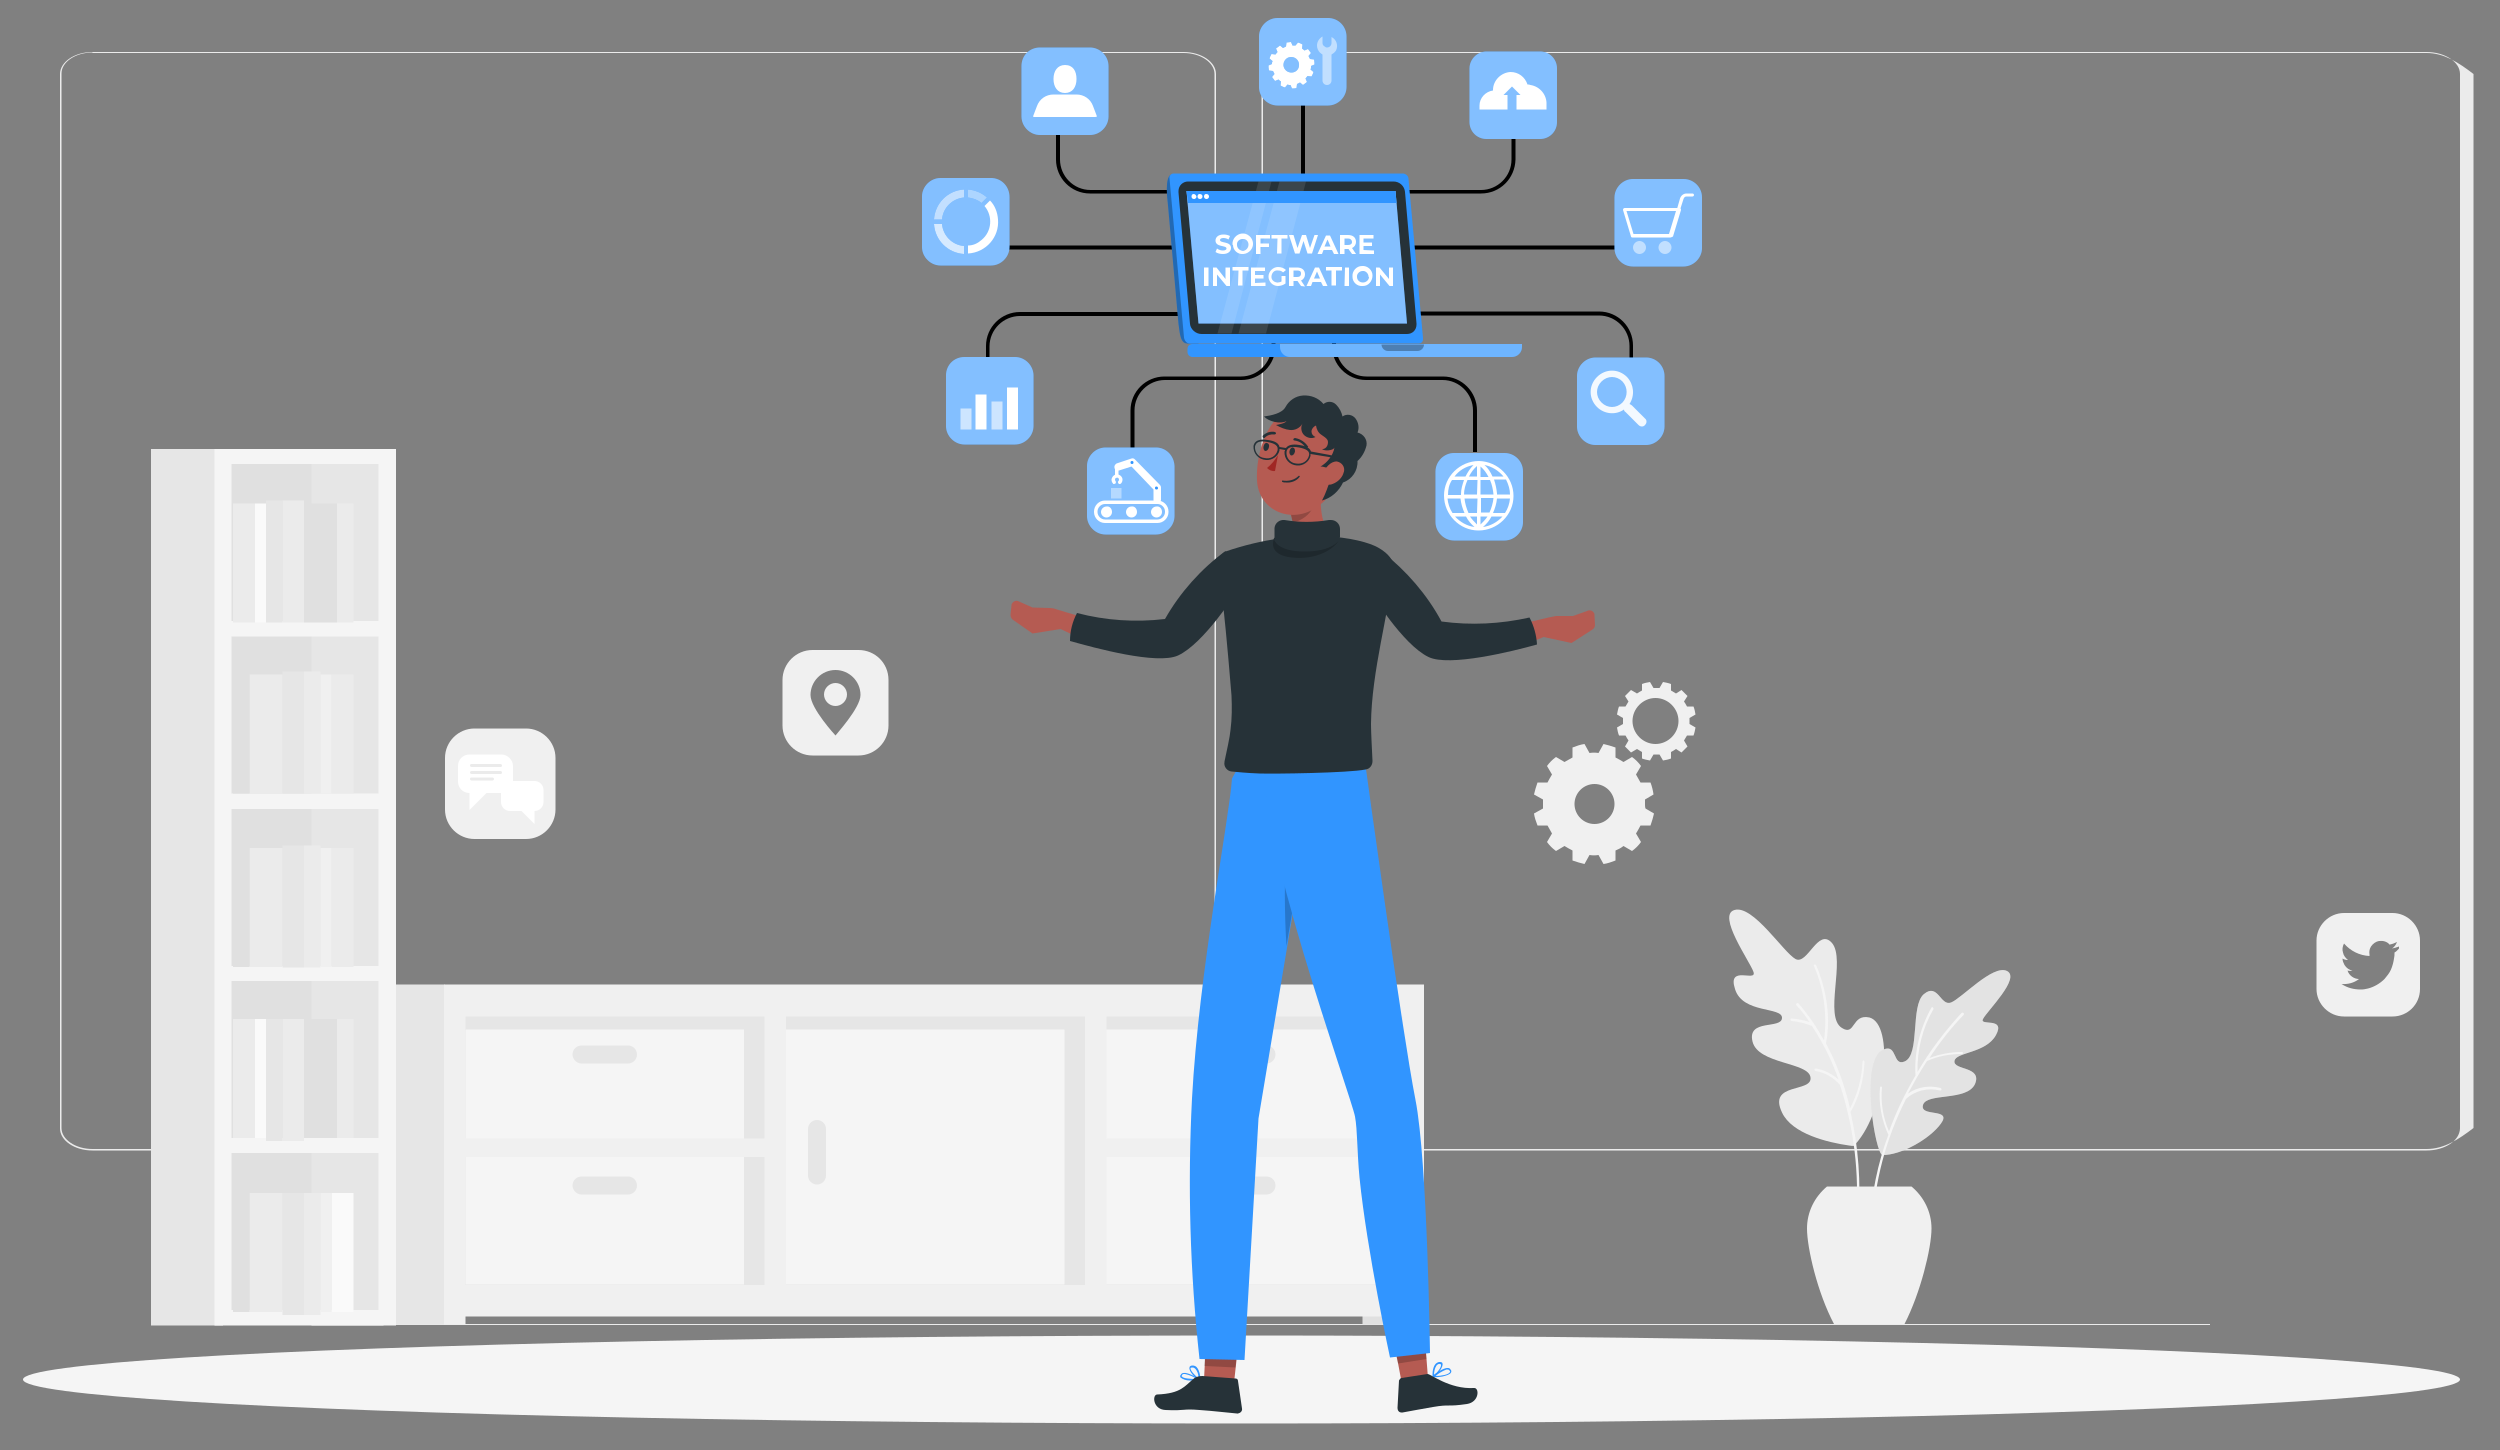 <?xml version="1.0" encoding="utf-8"?>
<!-- Generator: Adobe Illustrator 26.5.2, SVG Export Plug-In . SVG Version: 6.00 Build 0)  -->
<svg version="1.1" id="Calque_1" xmlns="http://www.w3.org/2000/svg" xmlns:xlink="http://www.w3.org/1999/xlink" x="0px" y="0px"
	 viewBox="0 0 500 290" style="enable-background:new 0 0 500 290;" xml:space="preserve">
<rect x="0" y="0" width="500" height="290" fill="#808080" stroke="none"/>
<style type="text/css">
	.st0{fill:#EBEBEB;}
	.st1{fill:#E6E6E6;}
	.st2{fill:#E0E0E0;}
	.st3{fill:#F5F5F5;}
	.st4{fill:#F0F0F0;}
	.st5{fill:#FAFAFA;}
	.st6{opacity:0.3;}
	.st7{fill:#FFFFFF;}
	.st8{fill:#3195FF;}
	.st9{opacity:0.4;}
	.st10{opacity:0.9;fill:#FFFFFF;enable-background:new    ;}
	.st11{opacity:0.5;}
	.st12{opacity:0.4;fill:#FFFFFF;enable-background:new    ;}
	.st13{opacity:0.6;fill:#FFFFFF;enable-background:new    ;}
	.st14{opacity:0.8;fill:#FFFFFF;enable-background:new    ;}
	.st15{opacity:0.7;fill:#FFFFFF;enable-background:new    ;}
	.st16{opacity:0.3;enable-background:new    ;}
	.st17{fill:#263238;}
	.st18{opacity:0.1;fill:#FFFFFF;enable-background:new    ;}
	.st19{opacity:0.3;fill:#FFFFFF;enable-background:new    ;}
	.st20{fill:#B55B52;}
	.st21{opacity:0.2;enable-background:new    ;}
	.st22{fill:#A02724;}
</style>
<g id="freepik--background-complete--inject-20">
	<rect x="377.3" y="277.3" class="st0" width="25.7" height="0.2"/>
	<rect x="304.1" y="279.4" class="st0" width="6.8" height="0.2"/>
	<rect x="361.6" y="270.1" class="st0" width="14.9" height="0.2"/>
	<rect x="94.2" y="271.4" class="st0" width="33.6" height="0.2"/>
	<rect x="134.7" y="271.4" class="st0" width="4.9" height="0.2"/>
	<rect x="155.6" y="274.7" class="st0" width="72.8" height="0.2"/>
	<path class="st0" d="M236.7,230.1H18.5c-3.6,0-6.5-2-6.5-4.4V14.8c0-2.4,2.9-4.4,6.5-4.4h218.2c3.6,0,6.5,2,6.5,4.4c0,0,0,0,0,0
		v210.9C243.1,228.2,240.3,230.1,236.7,230.1z M18.5,10.5c-3.4,0-6.2,1.9-6.2,4.2v210.9c0,2.3,2.8,4.2,6.2,4.2h218.2
		c3.4,0,6.2-1.9,6.2-4.2V14.8c0-2.3-2.8-4.2-6.2-4.2H18.5z"/>
	<path class="st0" d="M485.3,230.1H259c-3.7,0-6.7-2-6.7-4.4V14.8c0-2.4,3-4.4,6.7-4.4h226.3c3.7,0,6.7,2,6.7,4.4v210.9
		C491.9,228.2,488.9,230.1,485.3,230.1z M259,10.5c-3.5,0-6.4,1.9-6.4,4.2v210.9c0,2.3,2.9,4.2,6.4,4.2h226.3c3.5,0,6.4-1.9,9.4-4.2
		V14.8c-3-2.3-5.9-4.2-9.4-4.2H259z"/>
	<rect x="53.4" y="264.8" class="st0" width="388.6" height="0.2"/>
	<rect x="219.2" y="201.3" class="st1" width="63.3" height="59"/>
	<rect x="272.5" y="262.1" class="st2" width="8.1" height="2.8"/>
	<rect x="90.7" y="201.3" class="st1" width="128.6" height="58.4"/>
	<rect x="69.2" y="196.9" class="st1" width="19.7" height="68"/>
	<rect x="157.2" y="205.9" class="st3" width="55.7" height="51"/>
	<rect x="220.8" y="205.9" class="st3" width="55.7" height="51"/>
	<rect x="93.1" y="205.9" class="st3" width="55.7" height="51"/>
	<path class="st4" d="M88.8,196.9v68h4.3v-1.6h187.4v1.6h4.3v-68H88.8z M280.5,227.7h-59.2v-24.4h59.2V227.7z M221.3,257v-25.6h59.2
		V257H221.3z M157.2,203.3H217V257h-59.8L157.2,203.3z M93.1,231.4h59.8V257H93.1L93.1,231.4z M93.1,203.3h59.8v24.4H93.1
		L93.1,203.3z"/>
	<path class="st1" d="M244,212.7h9.3c1,0,1.8-0.8,1.8-1.8c0,0,0,0,0,0l0,0c0-1-0.8-1.8-1.8-1.8c0,0,0,0,0,0H244
		c-1,0-1.8,0.8-1.8,1.8l0,0C242.2,211.8,243,212.7,244,212.7z"/>
	<path class="st1" d="M165.2,235.1v-9.3c0-1-0.8-1.8-1.8-1.8l0,0c-1,0-1.8,0.8-1.8,1.8c0,0,0,0,0,0v9.3c0,1,0.8,1.8,1.8,1.8
		c0,0,0,0,0,0l0,0C164.4,236.9,165.2,236.1,165.2,235.1z"/>
	<path class="st1" d="M244,238.9h9.3c1,0,1.8-0.8,1.8-1.8c0,0,0,0,0,0l0,0c0-1-0.8-1.8-1.8-1.8H244c-1,0-1.8,0.8-1.8,1.8
		c0,0,0,0,0,0l0,0C242.2,238,243,238.9,244,238.9z"/>
	<path class="st1" d="M116.3,212.7h9.3c1,0,1.8-0.8,1.8-1.8l0,0c0-1-0.8-1.8-1.8-1.8h-9.3c-1,0-1.8,0.8-1.8,1.8l0,0
		C114.5,211.8,115.3,212.7,116.3,212.7z"/>
	<path class="st1" d="M116.3,238.9h9.3c1,0,1.8-0.8,1.8-1.8l0,0c0-1-0.8-1.8-1.8-1.8c0,0,0,0,0,0h-9.3c-1,0-1.8,0.8-1.8,1.8
		c0,0,0,0,0,0l0,0C114.5,238,115.3,238.9,116.3,238.9z"/>
	<rect x="44.6" y="91.3" class="st2" width="18.4" height="172.3"/>
	<path class="st1" d="M30.2,89.8v175.3h14.4V89.8H30.2z"/>
	<path class="st1" d="M62.3,89.8v175.3h14.4V89.8H62.3z"/>
	<path class="st3" d="M42.9,89.8v175.3h36.3V89.8H42.9z M75.7,92.8v31.4H46.3V92.8H75.7z M46.3,193.2v-31.4h29.4v31.4H46.3z
		 M75.7,196.2v31.4H46.3v-31.4L75.7,196.2z M46.3,158.7v-31.4h29.4v31.4L46.3,158.7z M46.3,262v-31.4h29.4v31.4L46.3,262z"/>
	<rect x="56.5" y="100.1" class="st0" width="4.3" height="24.4"/>
	<rect x="53.2" y="100.1" class="st1" width="3.3" height="24.4"/>
	<rect x="60.8" y="100.7" class="st2" width="6.6" height="23.8"/>
	<rect x="67.4" y="100.7" class="st0" width="3.3" height="23.8"/>
	<rect x="46.6" y="100.7" class="st0" width="4.4" height="23.8"/>
	<rect x="51" y="100.7" class="st5" width="2.2" height="23.8"/>
	<rect x="56.5" y="134.3" class="st1" width="4.3" height="24.4"/>
	<rect x="60.8" y="134.3" class="st0" width="3.3" height="24.4"/>
	<rect x="49.9" y="134.9" class="st0" width="6.6" height="23.8"/>
	<rect x="46.6" y="134.9" class="st2" width="3.3" height="23.8"/>
	<rect x="66.3" y="134.9" class="st0" width="4.4" height="23.8"/>
	<rect x="64.1" y="134.9" class="st4" width="2.2" height="23.8"/>
	<rect x="56.5" y="169.1" class="st1" width="4.3" height="24.4"/>
	<rect x="60.8" y="169.1" class="st0" width="3.3" height="24.4"/>
	<rect x="49.9" y="169.6" class="st0" width="6.6" height="23.8"/>
	<rect x="46.6" y="169.6" class="st2" width="3.3" height="23.8"/>
	<rect x="66.3" y="169.6" class="st0" width="4.4" height="23.8"/>
	<rect x="64.1" y="169.6" class="st4" width="2.2" height="23.8"/>
	<rect x="56.5" y="203.8" class="st0" width="4.3" height="24.4"/>
	<rect x="53.2" y="203.8" class="st1" width="3.3" height="24.4"/>
	<rect x="60.8" y="203.8" class="st2" width="6.6" height="23.8"/>
	<rect x="67.4" y="203.8" class="st0" width="3.3" height="23.8"/>
	<rect x="46.6" y="203.8" class="st0" width="4.4" height="23.8"/>
	<rect x="51" y="203.8" class="st5" width="2.2" height="23.8"/>
	<rect x="56.5" y="238.6" class="st1" width="4.3" height="24.4"/>
	<rect x="60.8" y="238.6" class="st0" width="3.3" height="24.4"/>
	<rect x="49.9" y="238.6" class="st0" width="6.6" height="23.8"/>
	<rect x="46.6" y="238.6" class="st2" width="3.3" height="23.8"/>
	<rect x="66.3" y="238.6" class="st5" width="4.4" height="23.8"/>
	<rect x="64.1" y="238.6" class="st4" width="2.2" height="23.8"/>
	<path class="st0" d="M371.2,228.7c-0.1,0.1,0.3,0.7-1.4,0.4c-4.2-0.6-11.4-2.3-13.4-6.6c-2.9-6.1,6.1-3.9,5.7-7
		c-0.3-3.1-10.5-2.6-11.6-7.2c-1.1-4.6,5.8-2.4,5.9-4.7c0.1-2.3-7.9-0.8-9.4-5.8c-1.6-4.9,4.4-1.3,3.7-3.4
		c-0.7-2.1-7.4-11.4-3.8-12.4c3.7-1.1,9.8,8.5,12.2,9.8s4.5-6.4,7.3-3.2c2.8,3.3-1.7,14.8,2,17c2.7,1.7,1.9-2.9,5.5-2.1
		C378.9,204.9,377.2,221.9,371.2,228.7z"/>
	<path class="st3" d="M358.3,203.7c1.2,0.1,2.4,0.3,3.6,0.7c-0.8-1.2-1.6-2.3-2.6-3.3c-0.1-0.1-0.1-0.3,0-0.4c0.1-0.1,0.3-0.1,0.4,0
		c2,2.3,3.7,4.8,5.1,7.4c0.7-5,0-10.2-2-14.9c-0.1-0.1,0-0.3,0.1-0.3c0.1,0,0.2,0,0.3,0.1c0,0.1,3.6,7.4,2,15.7
		c0.4,0.8,0.9,1.7,1.3,2.6c1.5,3.3,2.7,6.8,3.5,10.4c1.5-2.9,2.4-6.1,2.5-9.4c0-0.1,0.1-0.2,0.2-0.2c0,0,0,0,0,0
		c0.1,0,0.2,0.1,0.2,0.2c0,0,0,0,0,0c-0.1,3.5-1,7-2.8,10.1c1.6,7,2.1,14.1,1.6,21.3c0,0.2-0.2,0.3-0.3,0.3h0
		c-0.2,0-0.3-0.2-0.2-0.3c0.7-9-0.4-18.1-3.2-26.7c-1.3-1.5-3-2.5-4.9-2.8c-0.1,0-0.2-0.1-0.2-0.3c0-0.1,0.1-0.2,0.3-0.2
		c0,0,0,0,0,0c1.7,0.3,3.2,1.1,4.5,2.2c-1.3-3.8-3.1-7.3-5.3-10.7c-1.3-0.5-2.7-0.9-4.1-1c-0.1,0-0.2-0.1-0.2-0.3c0,0,0,0,0-0.1
		C358.1,203.8,358.2,203.7,358.3,203.7C358.3,203.7,358.3,203.7,358.3,203.7z"/>
	<path class="st2" d="M376.5,231c3.5,0.1,9.4-3.1,11.7-6.3s-4.3-1.2-3.6-3.7c0.7-2.5,8.8-0.7,10.4-4.2c1.5-3.6-4.4-2.7-4.1-4.6
		c0.2-1.8,6.3-1.5,8.3-5.2s-3.4-1.7-2.6-3.2c0.8-1.6,7.6-8.2,4.8-9.6s-9.1,5.5-11.2,6.3c-2.1,0.8-2.6-4-5.4-1.7s-0.7,12.2-3.9,13.5
		c-2.4,1-1.4-3.6-4.2-2.4C371.8,211.9,375.1,231,376.5,231z"/>
	<g class="st6">
		<path class="st0" d="M376.5,231c3.5,0.1,9.4-3.1,11.7-6.3s-4.3-1.2-3.6-3.7c0.7-2.5,8.8-0.7,10.4-4.2c1.5-3.6-4.4-2.7-4.1-4.6
			c0.2-1.8,6.3-1.5,8.3-5.2s-3.4-1.7-2.6-3.2c0.8-1.6,7.6-8.2,4.8-9.6s-9.1,5.5-11.2,6.3c-2.1,0.8-2.6-4-5.4-1.7s-0.7,12.2-3.9,13.5
			c-2.4,1-1.4-3.6-4.2-2.4C371.8,211.9,375.1,231,376.5,231z"/>
	</g>
	<path class="st3" d="M377.7,226.9c-0.1,0-0.1,0-0.1-0.1c-1.3-2.9-1.9-6.1-1.6-9.3c0-0.1,0.1-0.2,0.2-0.2c0,0,0,0,0,0
		c0.1,0,0.2,0.1,0.2,0.2c-0.3,3,0.2,6,1.4,8.8c1.4-3.9,3.2-7.6,5.3-11.2c-0.3-4.7,0.9-9.5,3.2-13.6c0.1-0.1,0.2-0.1,0.3,0
		c0.1,0.1,0.1,0.2,0.1,0.3c-2.2,3.8-3.3,8.2-3.2,12.6c2.5-4.3,5.5-8.2,8.8-11.8c0.1-0.1,0.3-0.1,0.4,0c0.1,0.1,0.1,0.3,0,0.4
		c0,0,0,0,0,0c-2.5,2.6-4.8,5.5-6.8,8.6c2.1-0.8,4.3-1.2,6.5-1.2c0.1,0,0.2,0.1,0.2,0.2c0,0.1-0.1,0.2-0.2,0.2l0,0
		c-2.4,0-4.8,0.4-7,1.4c-1.4,2.1-2.6,4.3-3.8,6.5c1.9-1.3,4.2-1.7,6.5-1.1c0.1,0,0.2,0.2,0.2,0.3c0,0,0,0,0,0c0,0.1-0.1,0.2-0.3,0.2
		c0,0,0,0,0,0c-2.4-0.6-5,0-6.8,1.7c-4,7.9-6.3,16.5-6.7,25.4c0,0.2-0.1,0.3-0.3,0.3l0,0c-0.2,0-0.3-0.1-0.3-0.3c0,0,0,0,0,0
		C374.3,238.9,375.5,232.7,377.7,226.9z"/>
	<path class="st4" d="M366.8,264.8c-3.3-6.2-5.4-15.2-5.4-19.1c0-3.3,1.5-6.3,4-8.4h16.9c2.5,2.1,4,5.1,4,8.4
		c0,3.9-2.2,12.9-5.4,19.1H366.8z"/>
	<path class="st4" d="M337.9,144.2c0-0.2,0-0.4,0-0.6l1.2-0.7c-0.1-0.6-0.2-1.1-0.4-1.6h-1.3c-0.2-0.4-0.4-0.7-0.6-1l0.7-1.1
		c-0.4-0.4-0.8-0.8-1.2-1.2l-1.1,0.7c-0.3-0.2-0.7-0.4-1-0.6v-1.3c-0.5-0.2-1.1-0.3-1.6-0.4l-0.7,1.2c-0.2,0-0.4,0-0.6,0
		s-0.4,0-0.6,0l-0.7-1.2c-0.6,0.1-1.1,0.2-1.6,0.4v1.3c-0.4,0.2-0.7,0.4-1,0.6l-1.2-0.7c-0.4,0.4-0.8,0.8-1.2,1.2l0.7,1.1
		c-0.2,0.3-0.4,0.7-0.6,1h-1.3c-0.2,0.5-0.3,1.1-0.4,1.6l1.2,0.7c0,0.2,0,0.4,0,0.6c0,0.2,0,0.4,0,0.6l-1.2,0.7
		c0.1,0.6,0.2,1.1,0.4,1.6h1.3c0.2,0.4,0.4,0.7,0.6,1l-0.7,1.2c0.4,0.4,0.8,0.8,1.2,1.2l1.2-0.7c0.3,0.2,0.7,0.4,1,0.6v1.3
		c0.5,0.2,1.1,0.3,1.6,0.4l0.7-1.2c0.2,0,0.4,0,0.6,0s0.4,0,0.6,0l0.7,1.2c0.6-0.1,1.1-0.2,1.6-0.4v-1.3c0.4-0.2,0.7-0.4,1-0.6
		l1.1,0.7c0.4-0.4,0.8-0.8,1.2-1.2l-0.7-1.2c0.2-0.3,0.4-0.7,0.6-1h1.3c0.2-0.5,0.3-1.1,0.4-1.6l-1.2-0.7
		C337.9,144.6,337.9,144.4,337.9,144.2z M331.1,148.8c-2.5,0-4.6-2.1-4.6-4.6s2.1-4.6,4.6-4.6c2.5,0,4.6,2.1,4.6,4.6
		C335.7,146.7,333.6,148.8,331.1,148.8C331.1,148.8,331.1,148.8,331.1,148.8L331.1,148.8z"/>
	<path class="st4" d="M329,160.8c0-0.3,0-0.6,0-0.9l1.7-1c-0.1-0.8-0.3-1.6-0.6-2.4l-2,0c-0.3-0.5-0.6-1.1-0.9-1.6l1-1.7
		c-0.5-0.7-1.1-1.3-1.8-1.8l-1.7,1c-0.5-0.3-1-0.6-1.6-0.9v-2c-0.8-0.3-1.6-0.5-2.4-0.7l-1,1.8c-0.6-0.1-1.2-0.1-1.8,0l-1-1.8
		c-0.8,0.1-1.6,0.4-2.4,0.7v2c-0.5,0.3-1.1,0.6-1.6,0.9l-1.7-1c-0.7,0.5-1.3,1.1-1.8,1.8l1,1.7c-0.3,0.5-0.6,1-0.9,1.6l-2,0
		c-0.3,0.8-0.5,1.6-0.7,2.4l1.8,1c0,0.3,0,0.6,0,0.9s0,0.6,0,0.9l-1.8,1c0.1,0.8,0.4,1.6,0.7,2.4l2,0c0.3,0.5,0.6,1.1,0.9,1.6
		l-1,1.7c0.5,0.7,1.1,1.3,1.8,1.8l1.7-1c0.5,0.3,1,0.6,1.6,0.9v2c0.8,0.3,1.6,0.5,2.4,0.7l1-1.8c0.6,0.1,1.2,0.1,1.8,0l1,1.8
		c0.8-0.1,1.6-0.4,2.4-0.7v-2c0.5-0.2,1.1-0.5,1.6-0.9l1.7,1c0.7-0.5,1.3-1.1,1.8-1.8l-1-1.7c0.3-0.5,0.6-1,0.9-1.6l2,0
		c0.3-0.8,0.5-1.6,0.7-2.4l-1.7-1C329,161.4,329,161.1,329,160.8z M318.9,164.8c-2.2,0-4-1.8-4-4c0-2.2,1.8-4,4-4c2.2,0,4,1.8,4,4
		C322.9,163,321.1,164.8,318.9,164.8C318.9,164.8,318.9,164.8,318.9,164.8L318.9,164.8z"/>
	<path class="st4" d="M171.7,130h-9.2c-3.3,0-6,2.7-6,6c0,0,0,0,0,0v9.1c0,3.3,2.7,6,6,6h9.2c3.3,0,6-2.7,6-6v-9.1
		C177.7,132.6,175,130,171.7,130C171.7,130,171.7,130,171.7,130z M167.1,147.1c0,0-5-5.4-5-8.1c0-2.7,2.2-5,5-5c2.7,0,5,2.2,5,5
		C172.1,141.6,167.1,147,167.1,147.1L167.1,147.1z"/>
	<path class="st4" d="M167.1,136.6c-1.2,0-2.3,1-2.3,2.3c0,1.2,1,2.3,2.3,2.3c1.2,0,2.3-1,2.3-2.3c0,0,0,0,0,0
		C169.4,137.7,168.4,136.6,167.1,136.6C167.1,136.6,167.1,136.6,167.1,136.6z"/>
	<path class="st4" d="M478.5,182.6h-9.7c-3,0-5.5,2.5-5.5,5.5c0,0,0,0,0,0v9.7c0,3,2.5,5.5,5.5,5.5c0,0,0,0,0,0h9.7
		c3,0,5.5-2.4,5.5-5.5c0,0,0,0,0,0v-9.7C484,185.1,481.5,182.6,478.5,182.6z M479.8,189.7c-0.3,0.3-0.5,0.6-0.9,0.8c0,0,0,0,0,0.1
		c0,0.4,0,0.7-0.1,1.1c-0.1,0.7-0.3,1.5-0.6,2.2c-0.3,0.7-0.8,1.3-1.3,1.9c-0.9,0.9-2.1,1.6-3.3,1.9c-0.4,0.1-0.9,0.2-1.4,0.2
		c-1.4,0-2.7-0.3-3.9-1.1h-0.1c1.3,0.1,2.6-0.2,3.6-1c-1,0-2-0.7-2.3-1.7c0.3,0.1,0.7,0.1,1,0l0,0c-0.7-0.1-1.2-0.5-1.6-1.1
		c-0.2-0.4-0.4-0.8-0.4-1.3c0.3,0.2,0.7,0.3,1.1,0.3c-0.5-0.4-0.9-0.9-1-1.5c-0.2-0.6-0.1-1.2,0.2-1.8c1.3,1.5,3.1,2.4,5.1,2.5
		c0-0.1,0-0.2,0-0.3c-0.1-0.6,0-1.1,0.3-1.6c0.4-0.6,1-1,1.6-1.1c0.8-0.1,1.6,0.1,2.1,0.7c0,0,0.1,0.1,0.1,0c0.5-0.1,1-0.3,1.4-0.5
		l0,0c-0.2,0.5-0.5,1-1,1.3c0.5-0.1,0.9-0.2,1.4-0.4L479.8,189.7z"/>
	<path class="st4" d="M94.9,145.7h10.3c3.2,0,5.9,2.6,5.9,5.9v10.3c0,3.2-2.6,5.9-5.9,5.9H94.9c-3.2,0-5.9-2.6-5.9-5.9v-10.3
		C89,148.3,91.7,145.7,94.9,145.7z"/>
	<path class="st7" d="M102.6,153.2v3.1c0,1.3-1,2.3-2.3,2.3h0h-3l-3.4,3.4v-3.4c-1.3,0-2.3-1-2.3-2.3v-3.1c0-1.3,1-2.3,2.3-2.3h6.4
		C101.5,150.9,102.6,152,102.6,153.2L102.6,153.2z"/>
	<path class="st7" d="M108.7,158v2.4c0,1-0.8,1.8-1.8,1.8v2.6l-2.6-2.6H102c-1,0-1.8-0.8-1.8-1.8V158c0-1,0.8-1.8,1.8-1.8
		c0,0,0,0,0,0h4.9C107.9,156.2,108.7,157,108.7,158z"/>
	<path class="st0" d="M100.1,153.4h-5.8c-0.1,0-0.3-0.1-0.3-0.3s0.1-0.3,0.3-0.3h5.8c0.1,0,0.3,0.1,0.3,0.3S100.3,153.4,100.1,153.4
		L100.1,153.4z"/>
	<path class="st0" d="M100.1,154.8h-5.8c-0.1,0-0.3-0.1-0.3-0.3c0-0.1,0.1-0.3,0.3-0.3h5.8c0.1,0,0.3,0.1,0.3,0.3
		C100.4,154.7,100.3,154.8,100.1,154.8L100.1,154.8z"/>
	<path class="st0" d="M98.5,156.1h-4.2c-0.1,0-0.3-0.1-0.3-0.3s0.1-0.3,0.3-0.3h4.2c0.1,0,0.3,0.1,0.3,0.3S98.6,156.1,98.5,156.1z"
		/>
</g>
<g id="freepik--Shadow--inject-20">
	<ellipse id="freepik--path--inject-20" class="st3" cx="248.3" cy="275.9" rx="243.7" ry="8.8"/>
</g>
<g id="freepik--Globe--inject-20">
	<path d="M295.4,90.4h-0.8v-8.3c0-3.3-2.7-6.1-6.1-6.1h-15.3c-3.8,0-6.8-3.1-6.8-6.8v-6.4h0.8v6.4c0,3.3,2.7,6.1,6.1,6.1h15.3
		c3.8,0,6.8,3.1,6.8,6.8V90.4z"/>
	<path class="st8" d="M300.9,90.6h-10.1c-2,0-3.7,1.7-3.7,3.7v10.1c0,2,1.7,3.7,3.7,3.7h10.1c2,0,3.7-1.7,3.7-3.7V94.3
		C304.6,92.2,302.9,90.6,300.9,90.6z"/>
	<g class="st9">
		<path class="st7" d="M300.9,90.6h-10.1c-2,0-3.7,1.7-3.7,3.7v10.1c0,2,1.7,3.7,3.7,3.7h10.1c2,0,3.7-1.7,3.7-3.7V94.3
			C304.6,92.2,302.9,90.6,300.9,90.6z"/>
	</g>
	<path class="st7" d="M295.8,92.2c-3.8,0-7,3.1-7,6.9c0,3.8,3.1,7,6.9,7c3.8,0,7-3.1,7-6.9c0,0,0,0,0,0
		C302.7,95.4,299.6,92.3,295.8,92.2z M294.7,93c-0.7,0.7-1.2,1.5-1.6,2.3h-2.2C291.8,94.1,293.1,93.3,294.7,93L294.7,93z M290.4,96
		h2.4c-0.3,0.9-0.6,1.8-0.6,2.8v0.2h-2.6C289.6,97.9,289.8,96.9,290.4,96L290.4,96z M290.5,102.6c-0.6-0.9-0.9-1.9-1-2.9h2.6
		c0.1,1,0.4,2,0.8,2.9H290.5z M291,103.3h2.2c0.4,0.8,1,1.5,1.7,2.1C293.4,105.2,292,104.4,291,103.3L291,103.3z M295.4,104.9
		c-0.5-0.5-1-1-1.4-1.6h1.4L295.4,104.9z M295.4,102.6h-1.7c-0.4-0.9-0.7-1.9-0.8-2.9h2.6L295.4,102.6z M295.4,98.9h-2.6
		c0-1,0.3-2,0.7-2.9h2L295.4,98.9z M295.4,95.3h-1.6c0.4-0.8,0.9-1.5,1.6-2.1V95.3z M302,98.9h-2.6v-0.2l0,0c-0.1-1-0.3-1.9-0.6-2.8
		h2.4C301.7,96.9,302,97.9,302,98.9L302,98.9z M300.7,95.3h-2.2c-0.4-0.9-0.9-1.7-1.6-2.3C298.4,93.3,299.7,94.1,300.7,95.3
		L300.7,95.3z M296.1,93.3c0.7,0.6,1.2,1.3,1.6,2.1h-1.6V93.3z M296.1,96h1.9c0.4,0.9,0.6,1.9,0.7,2.9h-2.6V96z M296.1,99.6h2.6
		c-0.1,1-0.4,2-0.8,2.9h-1.7V99.6z M296.1,104.9v-1.6h1.4C297.1,103.9,296.6,104.4,296.1,104.9L296.1,104.9z M296.6,105.4
		c0.7-0.6,1.3-1.3,1.7-2.1h2.2C299.5,104.4,298.1,105.2,296.6,105.4L296.6,105.4z M301,102.6h-2.4c0.4-0.9,0.7-1.9,0.8-2.9h2.6
		C301.9,100.7,301.6,101.7,301,102.6L301,102.6z"/>
</g>
<g id="freepik--Search--inject-20">
	<path d="M326.7,77.5h-0.8v-8.3c0-3.3-2.7-6.1-6.1-6.1l0,0h-36.6v-0.8h36.6c3.8,0,6.8,3.1,6.8,6.8V77.5z"/>
	<path class="st8" d="M329.2,71.5h-10.1c-2,0-3.7,1.7-3.7,3.7v10.1c0,2,1.7,3.7,3.7,3.7h10.1c2,0,3.7-1.7,3.7-3.7V75.2
		C332.9,73.2,331.3,71.5,329.2,71.5C329.2,71.5,329.2,71.5,329.2,71.5z"/>
	<g class="st9">
		<path class="st7" d="M329.2,71.5h-10.1c-2,0-3.7,1.7-3.7,3.7v10.1c0,2,1.7,3.7,3.7,3.7h10.1c2,0,3.7-1.7,3.7-3.7V75.2
			C332.9,73.2,331.3,71.5,329.2,71.5C329.2,71.5,329.2,71.5,329.2,71.5z"/>
	</g>
	<path class="st10" d="M325.4,75.4c-1.7-1.7-4.3-1.7-6,0c-1.7,1.7-1.7,4.3,0,6c1.4,1.4,3.7,1.7,5.4,0.5c0,0.2,0.1,0.4,0.3,0.5
		l2.6,2.6c0.4,0.4,1,0.4,1.3,0c0.4-0.4,0.4-1,0-1.3l-2.6-2.6c-0.1-0.1-0.3-0.2-0.5-0.3C327,79.1,326.8,76.9,325.4,75.4z M324.5,80.5
		c-1.2,1.2-3,1.2-4.2,0c-1.2-1.2-1.2-3,0-4.2c1.2-1.2,3-1.2,4.2,0c0,0,0,0,0,0C325.6,77.5,325.6,79.3,324.5,80.5
		C324.5,80.5,324.5,80.5,324.5,80.5L324.5,80.5z"/>
</g>
<g id="freepik--Cart--inject-20">
	<rect x="282.4" y="49.1" width="46.9" height="0.8"/>
	<path class="st8" d="M336.7,35.8h-10.1c-2,0-3.7,1.7-3.7,3.7c0,0,0,0,0,0v10.1c0,2,1.6,3.7,3.7,3.7c0,0,0,0,0,0h10.1
		c2,0,3.7-1.7,3.7-3.7v0V39.5C340.4,37.4,338.7,35.8,336.7,35.8z"/>
	<g class="st9">
		<path class="st7" d="M336.7,35.8h-10.1c-2,0-3.7,1.7-3.7,3.7c0,0,0,0,0,0v10.1c0,2,1.6,3.7,3.7,3.7c0,0,0,0,0,0h10.1
			c2,0,3.7-1.7,3.7-3.7v0V39.5C340.4,37.4,338.7,35.8,336.7,35.8z"/>
	</g>
	<g class="st11">
		<path class="st7" d="M329.2,49.5c0,0.7-0.6,1.3-1.3,1.3c-0.7,0-1.3-0.6-1.3-1.3s0.6-1.3,1.3-1.3C328.6,48.2,329.2,48.8,329.2,49.5
			C329.2,49.5,329.2,49.5,329.2,49.5z"/>
		<path class="st7" d="M334.3,49.5c0,0.7-0.6,1.3-1.3,1.3c-0.7,0-1.3-0.6-1.3-1.3s0.6-1.3,1.3-1.3C333.7,48.2,334.3,48.8,334.3,49.5
			C334.3,49.5,334.3,49.5,334.3,49.5z"/>
	</g>
	<path class="st7" d="M334.1,47.5h-7.6c-0.2,0-0.3-0.1-0.3-0.2l-1.6-5.3c0-0.1,0-0.2,0.1-0.3c0.1-0.1,0.2-0.1,0.3-0.1h10.8
		c0.1,0,0.2,0.1,0.3,0.1c0.1,0.1,0.1,0.2,0.1,0.3l-1.6,5.3C334.4,47.4,334.2,47.5,334.1,47.5z M326.7,46.8h7.1l1.4-4.6h-9.9
		L326.7,46.8z"/>
	<path class="st7" d="M335.7,42.2L335.7,42.2c-0.3-0.1-0.4-0.2-0.3-0.4c0,0,0,0,0,0l0.6-2.1c0.2-0.6,0.7-1,1.3-1h1.2
		c0.2,0,0.3,0.2,0.3,0.3c0,0.2-0.2,0.3-0.3,0.3h-1.2c-0.3,0-0.5,0.2-0.6,0.5L336,42C336,42.1,335.8,42.2,335.7,42.2z"/>
</g>
<g id="freepik--Cloud--inject-20">
	<path d="M296.2,38.7H281V38h15.2c3.3,0,6.1-2.7,6.1-6.1v0v-8.3h0.8v8.3C303,35.7,300,38.7,296.2,38.7z"/>
	<path class="st8" d="M297.3,10.3H308c1.9,0,3.4,1.5,3.4,3.4v10.7c0,1.9-1.5,3.4-3.4,3.4h-10.7c-1.9,0-3.4-1.5-3.4-3.4V13.7
		C293.9,11.8,295.5,10.3,297.3,10.3z"/>
	<g class="st9">
		<path class="st7" d="M297.3,10.3H308c1.9,0,3.4,1.5,3.4,3.4v10.7c0,1.9-1.5,3.4-3.4,3.4h-10.7c-1.9,0-3.4-1.5-3.4-3.4V13.7
			C293.9,11.8,295.5,10.3,297.3,10.3z"/>
	</g>
	<path class="st7" d="M309.3,20.9c0,0.2,0,0.8,0,1h-6V19h0.8l-1.7-1.7l-1.7,1.7h0.8v2.9h-5.6c0-0.1,0-0.7,0-0.8c0-1.5,1.2-2.8,2.7-3
		V18c0-1.9,1.6-3.5,3.5-3.6c1.6,0,2.9,1,3.4,2.5c0.2,0,0.4,0,0.6,0.1C308,17.3,309.4,19,309.3,20.9z"/>
</g>
<g id="freepik--Tools--inject-20">
	<rect x="260.2" y="18.8" width="0.8" height="16"/>
	<path class="st8" d="M265.6,3.6h-10.1c-2,0-3.7,1.7-3.7,3.7v10.1c0,2,1.7,3.7,3.7,3.7h10.1c2,0,3.7-1.7,3.7-3.7c0,0,0,0,0,0V7.3
		C269.3,5.3,267.7,3.6,265.6,3.6C265.6,3.6,265.6,3.6,265.6,3.6z"/>
	<g class="st9">
		<path class="st7" d="M265.6,3.6h-10.1c-2,0-3.7,1.7-3.7,3.7v10.1c0,2,1.7,3.7,3.7,3.7h10.1c2,0,3.7-1.7,3.7-3.7c0,0,0,0,0,0V7.3
			C269.3,5.3,267.7,3.6,265.6,3.6C265.6,3.6,265.6,3.6,265.6,3.6z"/>
	</g>
	<path class="st8" d="M262.2,13.5c0-0.1,0-0.2,0-0.3l0.7-0.3c0-0.3,0-0.6-0.1-1l-0.8-0.1c-0.1-0.2-0.2-0.4-0.3-0.6l0.5-0.6
		c-0.2-0.3-0.4-0.5-0.6-0.8l-0.7,0.3c-0.2-0.2-0.4-0.3-0.5-0.4l0.1-0.8c-0.3-0.2-0.6-0.3-0.9-0.4l-0.5,0.6l-0.3,0h-0.3l-0.3-0.7
		c-0.3,0-0.6,0.1-0.9,0.1l-0.1,0.8c-0.2,0.1-0.4,0.2-0.6,0.3L256,9.1c-0.3,0.2-0.5,0.4-0.8,0.6l0.3,0.7c-0.2,0.2-0.3,0.4-0.4,0.5
		l-0.8-0.1c-0.2,0.3-0.3,0.6-0.4,0.9l0.6,0.5c0,0.1,0,0.2-0.1,0.3c0,0.1,0,0.2,0,0.3l-0.7,0.3c0,0.3,0,0.6,0.1,1l0.8,0.1
		c0.1,0.2,0.2,0.4,0.3,0.6l-0.5,0.6c0.2,0.3,0.4,0.5,0.6,0.8l0.7-0.3c0.2,0.2,0.3,0.3,0.5,0.4l-0.1,0.8c0.3,0.2,0.6,0.3,0.9,0.4
		l0.5-0.6l0.3,0.1h0.3l0.3,0.7c0.3,0,0.6,0,0.9-0.1l0.1-0.8c0.2-0.1,0.4-0.2,0.6-0.3l0.6,0.5c0.3-0.2,0.5-0.4,0.8-0.6l-0.3-0.7
		c0.2-0.2,0.3-0.4,0.4-0.5l0.8,0.1c0.2-0.3,0.3-0.6,0.4-0.9l-0.6-0.5C262.2,13.7,262.2,13.6,262.2,13.5z M258.1,14.5
		c-0.9-0.1-1.5-0.9-1.4-1.7c0.1-0.9,0.9-1.5,1.7-1.4c0.9,0.1,1.5,0.9,1.4,1.7c0,0,0,0,0,0.1C259.7,14,259,14.6,258.1,14.5z"/>
	<path class="st7" d="M262.2,13.5c0-0.1,0-0.2,0-0.3l0.7-0.3c0-0.3,0-0.6-0.1-1l-0.8-0.1c-0.1-0.2-0.2-0.4-0.3-0.6l0.5-0.6
		c-0.2-0.3-0.4-0.5-0.6-0.8l-0.7,0.3c-0.2-0.2-0.4-0.3-0.5-0.4l0.1-0.8c-0.3-0.2-0.6-0.3-0.9-0.4l-0.5,0.6l-0.3,0h-0.3l-0.3-0.7
		c-0.3,0-0.6,0.1-0.9,0.1l-0.1,0.8c-0.2,0.1-0.4,0.2-0.6,0.3L256,9.1c-0.3,0.2-0.5,0.4-0.8,0.6l0.3,0.7c-0.2,0.2-0.3,0.4-0.4,0.5
		l-0.8-0.1c-0.2,0.3-0.3,0.6-0.4,0.9l0.6,0.5c0,0.1,0,0.2-0.1,0.3c0,0.1,0,0.2,0,0.3l-0.7,0.3c0,0.3,0,0.6,0.1,1l0.8,0.1
		c0.1,0.2,0.2,0.4,0.3,0.6l-0.5,0.6c0.2,0.3,0.4,0.5,0.6,0.8l0.7-0.3c0.2,0.2,0.3,0.3,0.5,0.4l-0.1,0.8c0.3,0.2,0.6,0.3,0.9,0.4
		l0.5-0.6l0.3,0.1h0.3l0.3,0.7c0.3,0,0.6,0,0.9-0.1l0.1-0.8c0.2-0.1,0.4-0.2,0.6-0.3l0.6,0.5c0.3-0.2,0.5-0.4,0.8-0.6l-0.3-0.7
		c0.2-0.2,0.3-0.4,0.4-0.5l0.8,0.1c0.2-0.3,0.3-0.6,0.4-0.9l-0.6-0.5C262.2,13.7,262.2,13.6,262.2,13.5z M258.1,14.5
		c-0.9-0.1-1.5-0.9-1.4-1.7c0.1-0.9,0.9-1.5,1.7-1.4c0.9,0.1,1.5,0.9,1.4,1.7c0,0,0,0,0,0.1C259.7,14,259,14.6,258.1,14.5z"/>
	<g class="st11">
		<path class="st7" d="M265.4,11.1c-1.1,0-2-0.9-2-2c0-0.7,0.4-1.4,1.1-1.8v1.3c0,0.2,0.1,0.5,0.3,0.6c0.2,0.2,0.4,0.3,0.6,0.3
			c0.5,0,0.9-0.4,0.9-0.9c0,0,0,0,0,0V7.4c1,0.5,1.4,1.7,0.9,2.7C266.8,10.7,266.1,11.1,265.4,11.1z"/>
		<path class="st7" d="M264.5,16.1v-5.5c0-0.5,0.4-0.9,0.9-0.9c0,0,0,0,0,0l0,0c0.5,0,0.9,0.4,0.9,0.9c0,0,0,0,0,0v5.5
			c0,0.5-0.4,0.9-0.9,0.9l0,0l0,0C264.9,17,264.5,16.6,264.5,16.1L264.5,16.1z"/>
	</g>
</g>
<g id="freepik--Machine--inject-20">
	<path d="M226.9,90.4h-0.8v-8.3c0-3.8,3.1-6.8,6.8-6.8h15.3c3.3,0,6.1-2.7,6.1-6.1v-6.4h0.8v6.4c0,3.8-3.1,6.8-6.8,6.8H233
		c-3.3,0-6.1,2.7-6.1,6.1V90.4z"/>
	<path class="st8" d="M231.2,89.5h-10.1c-2,0-3.7,1.7-3.7,3.7v10c0,2,1.7,3.7,3.7,3.7c0,0,0,0,0,0h10.1c2,0,3.7-1.7,3.7-3.7v-10
		C234.8,91.1,233.2,89.5,231.2,89.5z"/>
	<g class="st9">
		<path class="st7" d="M231.2,89.5h-10.1c-2,0-3.7,1.7-3.7,3.7v10c0,2,1.7,3.7,3.7,3.7c0,0,0,0,0,0h10.1c2,0,3.7-1.7,3.7-3.7v-10
			C234.8,91.1,233.2,89.5,231.2,89.5z"/>
	</g>
	<path class="st7" d="M232.4,102.4c0,0.6-0.5,1.1-1.1,1.1c-0.6,0-1.1-0.5-1.1-1.1c0-0.6,0.5-1.1,1.1-1.1l0,0
		C231.9,101.2,232.4,101.7,232.4,102.4z"/>
	<path class="st7" d="M227.4,102.4c0,0.6-0.5,1.1-1.1,1.1c-0.6,0-1.1-0.5-1.1-1.1c0-0.6,0.5-1.1,1.1-1.1l0,0
		C226.9,101.2,227.4,101.7,227.4,102.4z"/>
	<path class="st7" d="M222.4,102.4c0,0.6-0.5,1.1-1.1,1.1c-0.6,0-1.1-0.5-1.1-1.1c0-0.6,0.5-1.1,1.1-1.1c0,0,0,0,0,0
		C221.9,101.2,222.4,101.7,222.4,102.4C222.4,102.4,222.4,102.4,222.4,102.4z"/>
	<path class="st7" d="M231.5,104.6H221c-1.2,0-2.2-1-2.2-2.2v0v-0.1c0-1.2,1-2.2,2.2-2.2h0h10.5c1.2,0,2.2,1,2.2,2.2v0v0.1
		C233.7,103.6,232.7,104.6,231.5,104.6C231.5,104.6,231.5,104.6,231.5,104.6z M221,100.8c-0.8,0-1.5,0.7-1.5,1.5v0.1
		c0,0.8,0.7,1.5,1.5,1.5h10.5c0.8,0,1.5-0.7,1.5-1.5v-0.1c0-0.8-0.7-1.5-1.5-1.5L221,100.8z"/>
	<path class="st7" d="M231.4,100.8c-0.4,0-0.7-0.3-0.7-0.7v-2.2l-4.4-4.6l-2.5,0.8c-0.4,0.1-0.8-0.1-0.9-0.5
		c-0.1-0.4,0.1-0.7,0.4-0.9l3-1c0.3-0.1,0.5,0,0.7,0.2l5,5.1c0.1,0.1,0.2,0.3,0.2,0.5v2.5C232.1,100.5,231.8,100.8,231.4,100.8
		C231.4,100.8,231.4,100.8,231.4,100.8z"/>
	<path class="st7" d="M223.3,95.5c-0.2,0-0.3-0.2-0.3-0.3v-1.7c0-0.2,0.2-0.4,0.3-0.4c0.2,0,0.4,0.2,0.4,0.3c0,0,0,0,0,0v1.7
		C223.6,95.4,223.5,95.5,223.3,95.5z"/>
	<path class="st7" d="M222.8,96.8c-0.1,0-0.2,0-0.2-0.1c-0.2-0.2-0.3-0.5-0.3-0.8c0.1-0.6,0.6-1.1,1.2-1c0.5,0,1,0.5,1,1
		c0,0.3-0.1,0.6-0.3,0.8c-0.1,0.1-0.4,0.2-0.5,0c-0.1-0.1-0.2-0.4,0-0.5l0,0c0.1-0.1,0.1-0.2,0.1-0.3c0-0.2-0.2-0.4-0.4-0.4
		c-0.2,0-0.4,0.2-0.4,0.4c0,0.1,0,0.2,0.1,0.3c0.1,0.1,0.1,0.4,0,0.5C222.9,96.8,222.8,96.8,222.8,96.8z"/>
	<path class="st8" d="M226.7,92.5c0,0.2-0.1,0.3-0.3,0.3c-0.2,0-0.3-0.1-0.3-0.3c0-0.2,0.1-0.3,0.3-0.3c0,0,0,0,0,0
		C226.6,92.2,226.7,92.3,226.7,92.5z"/>
	<path class="st8" d="M231.6,97.6c0,0.2-0.1,0.3-0.3,0.3s-0.3-0.1-0.3-0.3c0-0.2,0.1-0.3,0.3-0.3S231.6,97.5,231.6,97.6L231.6,97.6z
		"/>
	<rect x="222.2" y="97.6" class="st12" width="2.1" height="2.1"/>
</g>
<g id="freepik--Profile--inject-20">
	<path d="M233.3,38.7H218c-3.8,0-6.8-3.1-6.8-6.8v-8.3h0.8v8.3c0,3.3,2.7,6.1,6.1,6.1h15.3V38.7z"/>
	<path class="st8" d="M208,9.5H218c2,0,3.7,1.7,3.7,3.7v10.1c0,2-1.7,3.7-3.7,3.7H208c-2,0-3.7-1.7-3.7-3.7V13.2
		C204.3,11.1,205.9,9.5,208,9.5z"/>
	<path class="st12" d="M208,9.5H218c2,0,3.7,1.7,3.7,3.7v10.1c0,2-1.7,3.7-3.7,3.7H208c-2,0-3.7-1.7-3.7-3.7V13.2
		C204.3,11.1,205.9,9.5,208,9.5z"/>
	<path class="st7" d="M213,13c1.6,0,2.3,1.2,2.3,2.8s-0.8,2.8-2.3,2.8c-1.5,0-2.3-1.2-2.3-2.8S211.5,13,213,13z"/>
	<path class="st7" d="M219.1,23.4h-12.2c-0.1,0-0.2,0-0.3-0.1l0.8-2.1c0.5-1.4,1.8-2.3,3.3-2.3h4.6c1.5,0,2.8,0.9,3.3,2.3l0.8,2.1
		C219.3,23.3,219.2,23.4,219.1,23.4z"/>
</g>
<g id="freepik--chart-2--inject-20">
	<path d="M198,77.5h-0.8v-8.3c0-3.8,3.1-6.8,6.8-6.8h36.6v0.8H204c-3.3,0-6.1,2.7-6.1,6.1V77.5z"/>
	<path class="st8" d="M192.9,71.4h10.1c2,0,3.7,1.7,3.7,3.7v10.1c0,2-1.7,3.7-3.7,3.7h-10.1c-2,0-3.7-1.7-3.7-3.7V75.1
		C189.2,73,190.8,71.4,192.9,71.4z"/>
	<path class="st12" d="M192.9,71.4h10.1c2,0,3.7,1.7,3.7,3.7v10.1c0,2-1.7,3.7-3.7,3.7h-10.1c-2,0-3.7-1.7-3.7-3.7V75.1
		C189.2,73,190.8,71.4,192.9,71.4z"/>
	<rect x="192.1" y="81.7" class="st13" width="2.2" height="4.2"/>
	<rect x="198.3" y="80.3" class="st13" width="2.2" height="5.6"/>
	<rect x="195.1" y="78.9" class="st7" width="2.2" height="7"/>
	<rect x="201.4" y="77.5" class="st7" width="2.2" height="8.4"/>
</g>
<g id="freepik--chart-1--inject-20">
	<rect x="196.7" y="49.1" width="46.9" height="0.8"/>
	<path class="st8" d="M198.2,35.6h-10.1c-2,0-3.7,1.7-3.7,3.7v10.1c0,2,1.7,3.7,3.7,3.7h10.1c2,0,3.7-1.7,3.7-3.7c0,0,0,0,0,0v-10
		C201.9,37.3,200.3,35.6,198.2,35.6C198.2,35.6,198.2,35.6,198.2,35.6z"/>
	<g class="st9">
		<path class="st7" d="M198.2,35.6h-10.1c-2,0-3.7,1.7-3.7,3.7v10.1c0,2,1.7,3.7,3.7,3.7h10.1c2,0,3.7-1.7,3.7-3.7c0,0,0,0,0,0v-10
			C201.9,37.3,200.3,35.6,198.2,35.6C198.2,35.6,198.2,35.6,198.2,35.6z"/>
	</g>
	<path class="st8" d="M193.6,37.9v1.6c1,0.1,2,0.5,2.7,1.1l1.1-1.1C196.4,38.6,195,38,193.6,37.9z"/>
	<path class="st13" d="M193.6,37.9v1.6c1,0.1,2,0.5,2.7,1.1l1.1-1.1C196.4,38.6,195,38,193.6,37.9z"/>
	<path class="st8" d="M192.8,49.2c-2.4-0.2-4.2-2.1-4.4-4.4h-1.6c0.2,3.3,2.8,5.8,6,6V49.2z"/>
	<path class="st14" d="M192.8,49.2c-2.4-0.2-4.2-2.1-4.4-4.4h-1.6c0.2,3.3,2.8,5.8,6,6V49.2z"/>
	<path class="st8" d="M188.4,43.9c0.2-2.4,2.1-4.2,4.4-4.4v-1.6c-3.3,0.2-5.8,2.8-6,6L188.4,43.9z"/>
	<path class="st15" d="M188.4,43.9c0.2-2.4,2.1-4.2,4.4-4.4v-1.6c-3.3,0.2-5.8,2.8-6,6L188.4,43.9z"/>
	<path class="st7" d="M198,40.1l-1.1,1.1c1.7,2,1.5,5.1-0.6,6.8c-0.8,0.7-1.7,1.1-2.7,1.1v1.6c3.6-0.2,6.3-3.3,6-6.8
		C199.5,42.5,199,41.1,198,40.1z"/>
</g>
<g id="freepik--Device--inject-20">
	<path class="st8" d="M234.4,34.9l2.2-0.1l3.1,33.9h-2.3c-1.2-0.1-1.4-1.4-1.7-3.9l-2.1-23.7C232.9,35.6,233.9,34.9,234.4,34.9z"/>
	<path class="st16" d="M234.4,34.9l2.2-0.1l3.1,33.9h-2.3c-1.2-0.1-1.4-1.4-1.7-3.9l-2.1-23.7C232.9,35.6,233.9,34.9,234.4,34.9z"/>
	<path class="st8" d="M237.9,68.7h45.9c0.5,0,0.9-0.5,0.8-1c0,0,0-0.1,0-0.1l-2.9-31.8c0-0.6-0.5-1-1-1.1h-46
		c-0.5,0-0.9,0.5-0.8,0.9c0,0,0,0.1,0,0.1l2.9,31.8C236.9,68.2,237.4,68.7,237.9,68.7z"/>
	<polygon class="st8" points="239.7,64.7 281.4,64.7 279.1,38.2 237.3,38.2 	"/>
	<path class="st17" d="M240.3,66.8h41.1c1.1,0,1.9-0.8,1.9-1.9c0-0.1,0-0.2,0-0.2L281,38.4c-0.1-1.2-1.1-2.1-2.3-2.1h-41.1
		c-1,0-1.9,0.8-1.9,1.9c0,0.1,0,0.2,0,0.3l2.3,26.3C238.1,65.8,239.1,66.8,240.3,66.8z"/>
	<polygon class="st8" points="239.7,64.7 281.4,64.7 279.1,38.2 237.3,38.2 	"/>
	<polygon class="st12" points="239.7,64.7 281.4,64.7 279.1,38.2 237.3,38.2 	"/>
	<path class="st7" d="M243.1,50.4l0.3-0.7c0.4,0.3,0.8,0.4,1.2,0.4c0.5,0,0.7-0.2,0.7-0.4c0-0.7-2.2-0.2-2.2-1.6
		c0-0.6,0.5-1.2,1.6-1.2c0.5,0,0.9,0.1,1.3,0.3l-0.3,0.7c-0.3-0.2-0.7-0.3-1-0.3c-0.5,0-0.7,0.2-0.7,0.4c0,0.7,2.2,0.2,2.2,1.6
		c0,0.6-0.5,1.2-1.6,1.2C244.1,50.8,243.5,50.7,243.1,50.4z"/>
	<path class="st7" d="M246.5,48.9c-0.1-1.1,0.8-2.1,1.9-2.2c1.1-0.1,2.1,0.8,2.2,1.9c0.1,1.1-0.8,2.1-1.9,2.2c0,0-0.1,0-0.1,0
		c-1.1,0.1-2-0.8-2-1.8C246.5,49,246.5,48.9,246.5,48.9z M249.7,48.9c0-0.6-0.5-1.2-1.2-1.1c-0.6,0-1.2,0.5-1.1,1.2
		c0,0.6,0.5,1.1,1.2,1.2C249.2,50.1,249.7,49.6,249.7,48.9C249.7,49,249.7,48.9,249.7,48.9L249.7,48.9z"/>
	<path class="st7" d="M252.1,47.7v1h1.7v0.7h-1.7v1.4h-0.9V47h2.8v0.7H252.1z"/>
	<path class="st7" d="M255.5,47.7h-1.2V47h3.2v0.7h-1.2v3h-0.9L255.5,47.7z"/>
	<path class="st7" d="M263.6,47l-1.2,3.7h-0.9l-0.8-2.5l-0.8,2.5h-0.9l-1.2-3.7h0.9l0.8,2.6l0.9-2.6h0.8l0.8,2.6l0.9-2.6H263.6z"/>
	<path class="st7" d="M266.4,50h-1.7l-0.3,0.8h-0.9l1.7-3.7h0.8l1.7,3.7h-0.9L266.4,50z M266.1,49.3l-0.6-1.4l-0.6,1.4H266.1z"/>
	<path class="st7" d="M270.4,50.8l-0.7-1h-0.8v1H268V47h1.6c1,0,1.6,0.5,1.6,1.4c0,0.5-0.3,1-0.8,1.2l0.8,1.2H270.4z M269.6,47.7
		h-0.7V49h0.7c0.5,0,0.8-0.2,0.8-0.6S270.1,47.7,269.6,47.7L269.6,47.7z"/>
	<path class="st7" d="M274.8,50.1v0.7h-2.9V47h2.8v0.7h-2v0.8h1.7v0.7h-1.7V50L274.8,50.1z"/>
	<path class="st7" d="M240.8,53.5h0.9v3.7h-0.9V53.5z"/>
	<path class="st7" d="M246,53.5v3.7h-0.7l-1.9-2.3v2.3h-0.8v-3.7h0.7l1.8,2.3v-2.3H246z"/>
	<path class="st7" d="M247.7,54.1h-1.2v-0.7h3.2v0.7h-1.2v3h-0.9L247.7,54.1z"/>
	<path class="st7" d="M253.1,56.5v0.7h-2.9v-3.7h2.8v0.7h-2v0.8h1.7v0.7H251v0.9L253.1,56.5z"/>
	<path class="st7" d="M256.3,55.2h0.8v1.5c-0.4,0.3-1,0.5-1.5,0.5c-1.1,0-1.9-0.9-1.9-1.9s0.9-1.9,1.9-1.9c0.6,0,1.2,0.2,1.6,0.6
		l-0.6,0.5c-0.2-0.3-0.6-0.4-1-0.4c-0.7-0.1-1.2,0.4-1.3,1.1c-0.1,0.7,0.4,1.2,1.1,1.3c0.1,0,0.1,0,0.2,0c0.2,0,0.5-0.1,0.7-0.2
		L256.3,55.2z"/>
	<path class="st7" d="M260.2,57.2l-0.7-1h-0.8v1h-0.9v-3.7h1.6c1,0,1.6,0.5,1.6,1.4c0,0.5-0.3,1-0.8,1.2l0.8,1.2L260.2,57.2z
		 M259.4,54.1h-0.7v1.3h0.7c0.5,0,0.8-0.2,0.8-0.7S259.9,54.1,259.4,54.1z"/>
	<path class="st7" d="M264.2,56.4h-1.7l-0.3,0.8h-0.9l1.7-3.7h0.8l1.7,3.7h-0.9L264.2,56.4z M264,55.7l-0.6-1.4l-0.6,1.4H264z"/>
	<path class="st7" d="M266.4,54.1h-1.2v-0.7h3.2v0.7h-1.2v3h-0.9V54.1z"/>
	<path class="st7" d="M269,53.5h0.8v3.7h-0.9L269,53.5z"/>
	<path class="st7" d="M270.5,55.3c-0.1-1.1,0.8-2.1,1.9-2.1c1.1-0.1,2.1,0.8,2.1,1.9s-0.8,2.1-1.9,2.1c0,0-0.1,0-0.1,0
		c-1.1,0.1-2-0.8-2-1.8C270.5,55.4,270.5,55.3,270.5,55.3z M273.7,55.3c0-0.6-0.6-1.2-1.2-1.1c-0.6,0-1.2,0.6-1.1,1.2
		c0,0.6,0.5,1.1,1.2,1.1c0.6,0,1.2-0.5,1.2-1.1C273.7,55.4,273.7,55.3,273.7,55.3L273.7,55.3z"/>
	<path class="st7" d="M278.6,53.5v3.7h-0.7l-1.9-2.3v2.3h-0.8v-3.7h0.7l1.9,2.3v-2.3H278.6z"/>
	<polygon class="st18" points="251.7,36.3 243.5,66.7 246.3,66.7 254.3,36.3 	"/>
	<polygon class="st18" points="255.9,36.3 247.7,66.7 253.2,66.7 261.2,36.3 	"/>
	<polygon class="st8" points="237.3,38.2 237.6,40.6 279.3,40.6 279.1,38.2 	"/>
	<path class="st7" d="M239.3,39.3c0,0.2-0.1,0.4-0.4,0.5c0,0,0,0-0.1,0c-0.3,0-0.5-0.2-0.5-0.5c0-0.2,0.1-0.5,0.4-0.5c0,0,0,0,0,0
		C239,38.8,239.2,39,239.3,39.3z"/>
	<path class="st7" d="M240.5,39.3c0,0.2-0.1,0.4-0.4,0.5c0,0,0,0-0.1,0c-0.3,0-0.5-0.2-0.5-0.5c0-0.2,0.1-0.5,0.4-0.5c0,0,0,0,0,0
		C240.3,38.8,240.5,39,240.5,39.3z"/>
	<path class="st7" d="M241.8,39.3c0,0.2-0.1,0.4-0.4,0.5c0,0,0,0-0.1,0c-0.3,0-0.5-0.2-0.5-0.5c0-0.2,0.1-0.5,0.4-0.5c0,0,0,0,0,0
		C241.6,38.8,241.8,39,241.8,39.3z"/>
	<path class="st8" d="M238.5,68.8h46.8c0.5,0,1,0.4,1,1v0.6c0,0.5-0.4,1-1,1h-46.8c-0.5,0-1-0.4-1-1v-0.6
		C237.5,69.2,237.9,68.8,238.5,68.8z"/>
	<path class="st8" d="M256,68.8h48.4l0,0v0.6c0,1.1-0.9,2-2,2l0,0H258c-1.1,0-2-0.9-2-2v0V68.8L256,68.8z"/>
	<path class="st19" d="M256,68.8h48.4l0,0v0.6c0,1.1-0.9,2-2,2l0,0H258c-1.1,0-2-0.9-2-2v0V68.8L256,68.8z"/>
	<path class="st16" d="M276.3,68.9c0,0.7,0.6,1.3,1.3,1.3h5.9c0.7,0,1.3-0.6,1.3-1.3l0,0H276.3z"/>
</g>
<g id="freepik--Character--inject-20">
	<path class="st20" d="M216.4,123.4l-5-1.5c-0.5-0.2-1-0.3-1.5-0.3l-3.4-0.1l-2.7-1.2c-0.5-0.3-1.1-0.1-1.4,0.4
		c-0.1,0.1-0.1,0.3-0.1,0.4l-0.2,1.8c0,0.4,0.1,0.7,0.4,1l4,2.8l5.6-0.9l5.1,2.4l0.6-4.4L216.4,123.4z"/>
	<path class="st20" d="M304.6,124.7l5.1-1.2c0.5-0.1,1-0.2,1.5-0.3h3.4l2.8-1c0.5-0.3,1.1-0.1,1.4,0.4c0.1,0.1,0.1,0.3,0.1,0.5
		l0.1,1.9c0,0.4-0.2,0.7-0.5,0.9l-4.2,2.7l-5.6-1.2l-5.2,2.2l-0.4-4.4L304.6,124.7z"/>
	<polygon class="st20" points="248,265.6 246.8,276.6 240.8,276 241.4,264 	"/>
	<path class="st8" d="M237.9,276.1c-0.6,0-1.3-0.2-1.8-0.6c-0.1-0.2-0.1-0.4,0.1-0.6c0.1-0.2,0.3-0.3,0.5-0.3c1-0.2,3.1,1.2,3.2,1.2
		c0.1,0,0.1,0.1,0.1,0.2c0,0.1-0.1,0.1-0.1,0.1C239.2,276.1,238.6,276.1,237.9,276.1z M237,274.8c-0.1,0-0.2,0-0.3,0
		c-0.1,0-0.2,0.1-0.3,0.2c-0.1,0.2-0.1,0.3,0,0.3c0.2,0.4,1.8,0.5,2.9,0.5C238.7,275.3,237.9,275,237,274.8L237,274.8z"/>
	<path class="st8" d="M239.8,276C239.8,276,239.7,276,239.8,276c-0.8-0.4-2.1-1.8-1.9-2.5c0-0.2,0.2-0.4,0.6-0.4
		c0.3,0,0.6,0.1,0.8,0.3c0.7,0.7,0.8,2.3,0.8,2.4c0,0.1,0,0.1-0.1,0.1L239.8,276z M238.5,273.5L238.5,273.5c-0.3,0-0.4,0.1-0.4,0.1
		c-0.1,0.4,0.8,1.5,1.6,2c0-0.7-0.2-1.4-0.7-1.9C238.9,273.6,238.7,273.5,238.5,273.5L238.5,273.5z"/>
	<path class="st17" d="M240.5,275.2l6.6,0.5c0.3,0,0.5,0.2,0.5,0.5l0.8,5.5c0.1,0.5-0.3,0.9-0.8,1c0,0,0,0,0,0h-0.2
		c-2.4-0.2-4.5-0.5-7.5-0.7c-3.5-0.3-2.7,0.2-6.8,0c-2.5-0.1-2.7-3-1.7-3.1c4.9-0.2,5.5-1.7,7.5-3.3
		C239.4,275.3,240,275.2,240.5,275.2z"/>
	<polygon class="st21" points="241,270.6 245.5,270.5 247.3,271.2 247.1,273.5 240.9,273.2 	"/>
	<path class="st8" d="M263.2,154.8l-11.5,68.9l-2.8,48.3l-9-0.2c-1.9-17.3-2.4-34.7-1.5-52.1c1.4-25.6,7.4-55.5,8-64l3.3-5.9
		l6.6,0.8L263.2,154.8z"/>
	<path class="st20" d="M280.6,277.9l5.1-0.6c0,0-0.1-2.1-0.4-5.5c-0.1-0.8-0.1-1.6-0.2-2.5l-5.9,1h-0.1c0,0.1,0.1,0.3,0.1,0.4
		c0.1,0.7,0.3,1.3,0.4,1.9C280.2,275.9,280.6,277.9,280.6,277.9z"/>
	<path class="st8" d="M286.7,275.4c-0.1,0-0.1,0-0.1-0.1c0-0.1,0-0.1,0-0.2c0.1-0.1,2-1.6,3-1.5c0.2,0,0.4,0.1,0.5,0.3
		c0.2,0.2,0.2,0.4,0.1,0.6c-0.2,0.4-0.9,0.6-1.7,0.8C287.9,275.4,287.3,275.5,286.7,275.4z M287.1,275.2c1.2,0,2.7-0.3,2.9-0.8
		c0-0.1,0.1-0.1-0.1-0.3c-0.1-0.1-0.2-0.2-0.3-0.2c-0.1,0-0.2,0-0.3,0C288.5,274.2,287.8,274.6,287.1,275.2z"/>
	<path class="st8" d="M286.6,275.4c-0.1,0-0.1-0.1-0.1-0.1c0-0.1-0.1-1.7,0.6-2.5c0.2-0.2,0.5-0.4,0.8-0.4c0.4,0,0.6,0.1,0.6,0.3
		c0.2,0.7-1,2.2-1.7,2.6c0,0,0,0-0.1,0C286.7,275.5,286.6,275.5,286.6,275.4z M287.8,272.8c-0.2,0-0.3,0.1-0.5,0.3
		c-0.4,0.6-0.5,1.3-0.5,2c0.7-0.6,1.5-1.7,1.4-2.1C288.2,272.9,288.1,272.7,287.8,272.8L287.8,272.8L287.8,272.8z"/>
	<path class="st17" d="M285.5,274.8l-5.2,0.8c-0.2,0-0.4,0.3-0.5,0.5l-0.3,5.5c0,0.5,0.3,0.9,0.8,0.9c0,0,0,0,0,0c0.1,0,0.1,0,0.2,0
		c2.3-0.4,3.1-0.6,6.1-1.1c3.5-0.6,2.7,0,6.8-0.6c2.5-0.4,2.5-3.3,1.4-3.2C289.9,277.9,286,274.7,285.5,274.8z"/>
	<path class="st21" d="M279.6,272.7l5.7-0.9c-0.1-0.8-0.1-1.6-0.2-2.5l-5.9,1v0.4C279.4,271.4,279.5,272.1,279.6,272.7z"/>
	<path class="st21" d="M260.4,170.8l-3.1,18.4c-0.9-13.2,0.3-28.9,0.3-28.9L260.4,170.8z"/>
	<path class="st8" d="M273.1,153.1c0,0,7.3,53.2,10,66.9c2.4,12.2,2.9,50.6,2.9,50.6l-8,0.9c0,0-4.6-21.2-6.1-36
		c-0.5-5.2-0.4-9.5-0.9-12.2c-0.6-3.5-21.1-60.5-17.3-69.5L273.1,153.1z"/>
	<path class="st17" d="M246.1,146c0.3-2.3,0.3-4.6,0.2-6.9c-1.8-22-2.5-23.3-2.3-27.2c0-0.7,0.5-1.3,1.1-1.6
		c15.2-5.2,27.1-2.7,30.5-0.8c4.6,2.6,2.8,5.3,2.7,6.1c-0.4,6.5-4,18.6-4.1,29.2c0,1.6,0.2,5.3,0.3,7.4c0,0.8-0.5,1.6-1.4,1.7
		c-3.4,0.7-18.4,0.9-21.2,0.8c-2.7-0.1-4.4-0.3-5.6-0.4c-0.9-0.1-1.6-1-1.4-1.9c0,0,0-0.1,0-0.1C245.3,150.4,246,147.3,246.1,146z"
		/>
	<path class="st20" d="M264.4,96.9c-0.6,3.4-0.3,8.4,2.1,10.6c0,0,0,3.5-9.6,7.4c-3.6-4.9-1-7.2-1-7.2c3.8-1,2.9-2.5,2.1-5.2
		L264.4,96.9z"/>
	<path class="st21" d="M261.8,99.2l-3.7,3.4c0.2,0.6,0.3,1.2,0.4,1.9c1.5-0.2,3.7-1.6,4-3.1C262.4,100.6,262.2,99.9,261.8,99.2z"/>
	<path class="st20" d="M268.7,91c-1.4,5.6-1.9,8-5.3,10.4c-5.1,3.6-11.7,0.7-12-5.3c-0.3-5.3,2.1-13.6,8-14.8
		c4.3-0.9,8.4,1.8,9.3,6.1C269,88.6,269,89.8,268.7,91L268.7,91z"/>
	<path class="st17" d="M259,90.3c-0.1,0.5-0.4,0.8-0.7,0.8s-0.5-0.5-0.4-0.9s0.4-0.8,0.7-0.7S259,89.8,259,90.3z"/>
	<path class="st17" d="M253.8,89.4c-0.1,0.5-0.4,0.8-0.7,0.8s-0.5-0.5-0.4-0.9c0.1-0.5,0.4-0.8,0.7-0.7S253.9,88.9,253.8,89.4z"/>
	<path class="st22" d="M255.6,91c-0.6,1-1.3,1.9-2.2,2.6c0.4,0.4,1,0.7,1.6,0.6L255.6,91z"/>
	<path class="st17" d="M257.2,96.5c-0.2,0-0.5,0-0.7-0.1c-0.1,0-0.1-0.1-0.1-0.2c0,0,0,0,0,0l0,0c0-0.1,0.1-0.1,0.1-0.1c0,0,0,0,0,0
		c1.2,0.2,2.4-0.1,3.2-0.9c0.1-0.1,0.1-0.1,0.2,0c0.1,0.1,0.1,0.1,0,0.2C259.3,96.2,258.2,96.6,257.2,96.5z"/>
	<path class="st17" d="M261.4,89.6c-0.1,0-0.2,0-0.3-0.1c-0.5-0.8-1.3-1.3-2.2-1.4c-0.2,0-0.3-0.2-0.2-0.3c0-0.1,0.2-0.2,0.3-0.2
		l0,0c1.1,0.2,2,0.8,2.6,1.7C261.7,89.3,261.6,89.5,261.4,89.6L261.4,89.6C261.5,89.5,261.5,89.6,261.4,89.6z"/>
	<path class="st17" d="M252.9,87.6c-0.1,0-0.2,0-0.3-0.1c-0.1-0.1-0.1-0.3,0-0.4c0,0,0,0,0,0c0.6-0.6,1.6-0.9,2.4-0.7
		c0.1,0,0.2,0.2,0.2,0.3c0,0,0,0,0,0l0,0c0,0.1-0.2,0.2-0.3,0.2l0,0c-0.7-0.1-1.4,0.1-1.9,0.6C253,87.5,252.9,87.6,252.9,87.6z"/>
	<path class="st17" d="M267.5,107.2l-1-0.2l-5.6,3l-1.7,0.1l-3.3-2.8l-1.1,0.3l0,0c-1,3.2-1.2,6.6-0.6,9.9l1.9,9.4l2,10.3l0,0
		l0.4-0.9l1.6-3.5l2.1-4l3.9-9.9l1.1-4.1C267.8,112.2,267.9,109.7,267.5,107.2L267.5,107.2z"/>
	<path class="st21" d="M261.5,110.1c-6,0.1-6.6-2.1-6.6-2.1v-0.5c0,0-1.8,3.4,3.4,4c5.2,0.6,8.6-1.9,9.4-3.3l0,0
		C267.1,108.9,265.5,110.1,261.5,110.1z"/>
	<path class="st17" d="M268.5,83.3c-0.2-0.9-0.6-1.7-1.3-2.4c-0.7-0.7-1.8-0.7-2.5-0.1c-1-1.2-2.5-1.8-4.1-1.7
		c-1.5,0.1-2.8,1-3.5,2.3c-0.7,1.3-2.9,1.7-4.3,1.9c0.9,1,3.3,1.6,4.5,0.9c-0.3,0.5-1.6,0.7-2.1,0.8c0.9,0.5,1.8,0.9,2.8,1
		c1,0.1,2-0.4,2.5-1.3c-0.4,0.7-0.3,1.7,0.3,2.3c0.6,0.6,1.6,0.8,2.3,0.4c-0.5-0.2-0.8-0.6-0.8-1.1c0-0.5,0.4-1,0.9-1.2
		c0.1,0.7,0.4,1.4,1,1.8c0.5,0.4,1,0.6,1.3,1.1c0.3,0.6-0.1,1.9-1.1,1.8c0.5,0.5,2.3,0.3,2.5-0.3c-0.3,1.6-1.4,3-2.8,3.8
		c0.4,0,0.7,0.1,1.1,0.2c0.4,0.1,0.8,0.3,1,0.7c0.2,0.6,0.2,1.2-0.1,1.7c-0.5,1.4-1,2.9-1.7,4.2c1.9-0.5,3.4-1.9,4.2-3.6
		c1.8-0.6,3-2.4,2.9-4.3c0.9-0.8,1.5-1.9,1.8-3.1c0.2-1.2-0.6-2.3-1.8-2.6c0.4-0.9,0.2-2-0.4-2.8C270.5,82.9,269.3,82.7,268.5,83.3
		C268.5,83.3,268.5,83.3,268.5,83.3z"/>
	<path class="st20" d="M268.5,95.1c-0.5,0.9-1.3,1.5-2.3,1.8c-1.3,0.3-2-0.8-1.6-2.1c0.3-1.1,1.5-2.6,2.8-2.5c1,0.2,1.6,1.1,1.4,2
		c0,0,0,0,0,0C268.7,94.6,268.6,94.9,268.5,95.1z"/>
	<path class="st17" d="M266,91l-3.8-0.7c-0.3-1-1.7-1.2-2.3-1.3s-2.1-0.3-2.7,0.6l-1.3-0.2c-0.2-1.1-1.7-1.3-2.3-1.4
		c-0.6-0.1-2.6-0.4-2.9,1.2c-0.1,1.5,1,2.7,2.5,2.8c1.2,0.1,2.4-0.7,2.7-1.9c0-0.1,0-0.2,0-0.3L257,90c0,0.1,0,0.2-0.1,0.3
		c-0.1,1.5,1,2.7,2.5,2.8c1.2,0.1,2.4-0.7,2.7-1.9c0-0.1,0-0.3,0-0.4l3.7,0.6c0.5,0.1,1,0.3,1.3,0.7l0.3-0.2
		C267,91.4,266.5,91.1,266,91z M252.9,91.6c-1.2-0.1-2-1.2-1.9-2.3c0.2-0.9,0.9-1.2,2.5-0.9s2.2,0.8,2,1.7
		C255.2,91.2,254.1,91.9,252.9,91.6L252.9,91.6z M259.2,92.7c-1.2-0.1-2-1.2-1.9-2.3c0.1-0.9,0.9-1.2,2.5-0.9s2.2,0.8,2,1.6
		C261.5,92.3,260.4,92.9,259.2,92.7L259.2,92.7z"/>
	<path class="st17" d="M215.4,122.6c5.7,1.5,11.7,1.9,17.6,1.2c3-5.3,7.2-10,12.1-13.6l2.2,8.2c0,0-6.5,10.3-11.7,12.7
		c-4.2,1.9-16.6-1.5-21.6-2.9C214,126.2,214.5,124.3,215.4,122.6z"/>
	<path class="st17" d="M305.9,123.5c-5.8,1.3-11.7,1.6-17.6,0.8c-2.9-5.4-7-10.1-11.8-13.9l-2.3,8.1c0,0,6.3,10.4,11.5,12.9
		c4.1,2,16.7-1.1,21.7-2.5C307.3,127.1,306.8,125.2,305.9,123.5z"/>
	<path class="st17" d="M254.9,105.8v2.2c0,0,0.5,2.4,6.4,2.3c6-0.1,6.7-2.9,6.7-2.9v-1.6c0-1-0.8-1.8-1.8-1.8c-0.1,0-0.2,0-0.4,0
		c-3,0.5-6,0.5-8.9,0c-1-0.1-1.9,0.6-2,1.6C254.9,105.7,254.9,105.7,254.9,105.8z"/>
</g>
</svg>
